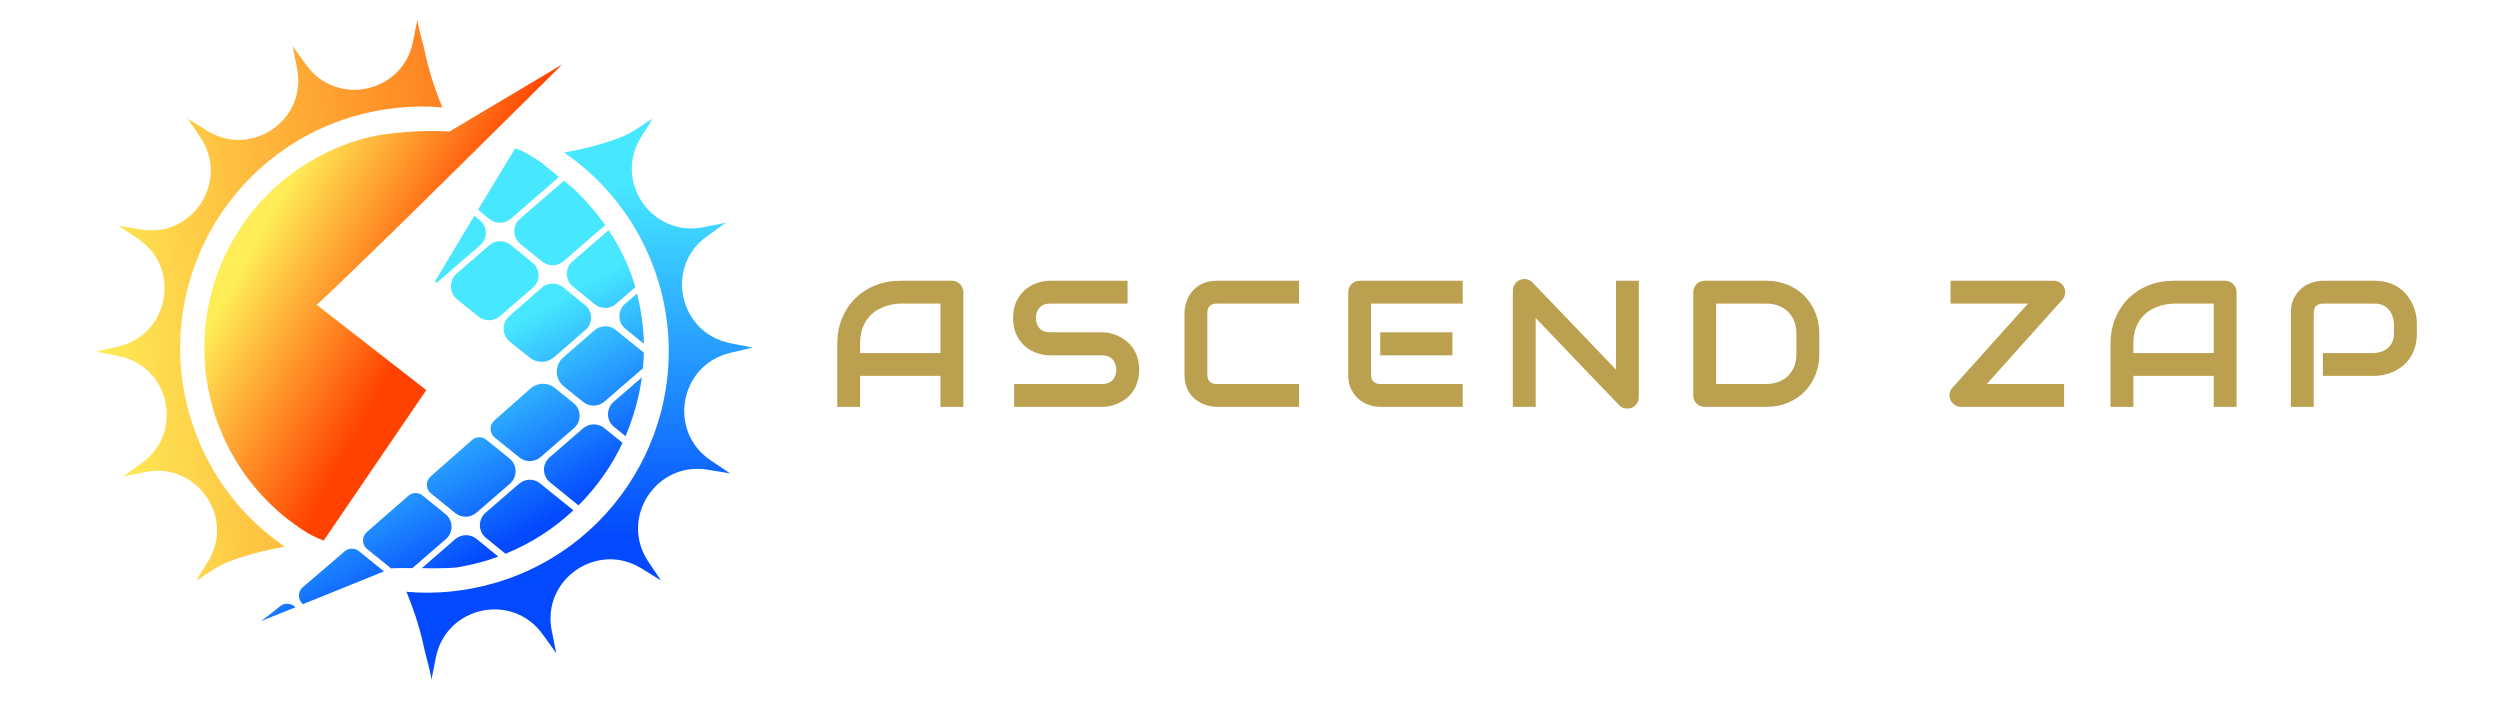 <?xml version="1.0" encoding="UTF-8" standalone="no"?>
<!DOCTYPE svg PUBLIC "-//W3C//DTD SVG 1.1//EN" "http://www.w3.org/Graphics/SVG/1.1/DTD/svg11.dtd">
<svg width="100%" height="100%" viewBox="0 0 1280 363" version="1.1" xmlns="http://www.w3.org/2000/svg" xmlns:xlink="http://www.w3.org/1999/xlink" xml:space="preserve" xmlns:serif="http://www.serif.com/" style="fill-rule:evenodd;clip-rule:evenodd;stroke-linejoin:round;stroke-miterlimit:2;">
    <g id="background-logo" transform="matrix(1,0,0,1,640,179)">
        <rect x="-640" y="-512" width="1280" height="1024" style="fill:white;fill-opacity:0;"/>
    </g>
    <g id="logo-logo" transform="matrix(1.819,0,0,1.819,217.298,179)">
        <g>
            <g transform="matrix(0.435,0,0,0.435,-130.5,-130.5)">
                <path d="M374.9,386.6L396.4,404C383.9,415.7 369.2,425.3 352.5,432.1L339.8,421.8C334.7,417.7 334.6,409.9 339.5,405.6L361.2,386.8C365.2,383.4 370.9,383.3 374.9,386.6ZM321.2,267.5L335,278.6C339.1,281.9 344.9,281.8 348.9,278.3L370.2,259.9C375.2,255.6 375,247.8 369.9,243.7L355.7,232.2C351.7,229 346,229.1 342.1,232.4L320.9,250.8C315.8,255.3 316,263.3 321.2,267.5ZM390.2,190.8L361.8,215.4C356.8,219.7 357,227.5 362.1,231.6L376.3,243.1C380.3,246.3 386,246.2 389.9,242.9L417,219.4C410.9,210.8 403.9,202.9 396.4,195.7L390.2,190.8ZM419.2,222.7L395.8,243C390.8,247.3 391,255.1 396.1,259.2L410.3,270.7C414.3,273.9 420,273.8 423.9,270.5L436.5,259.6C432.7,246.3 426.7,234 419.2,222.7ZM437.6,263.7L429.8,270.4C424.8,274.7 425,282.5 430.1,286.6L442,296.2C441.8,285.5 440.3,274.6 437.6,263.7ZM355.3,294.9L368.2,305.2C372.8,308.9 379.4,308.8 383.9,304.9L404.2,287.3C409.2,283 409,275.2 403.9,271.1L389.7,259.6C385.7,256.4 380,256.5 376.1,259.8L355,278.3C349.9,282.7 350.1,290.7 355.3,294.9ZM306.8,255.9L307.9,256.8L336.1,232.4C341.1,228.1 340.9,220.3 335.8,216.2L332.3,213.4L306.8,255.9ZM358.7,169.8L334.7,209.5L342.2,215.6C346.2,218.8 351.9,218.7 355.8,215.4L387.1,188.3L375.8,179.1C373,177.2 370.1,175.3 367.2,173.6C367.1,173.5 362.4,170.8 358.7,169.8ZM441.4,312.1C441.7,308.8 441.9,305.4 442,302L423.7,287.2C419.7,284 414,284.1 410.2,287.4L389.9,305C384.1,310 384.3,319 390.2,323.8L402.8,333.9C406.8,337.1 412.5,337 416.4,333.7L441.4,312.1ZM396.5,334.6L384.4,324.8C379.8,321.1 373.1,321.2 368.7,325.1C362.7,330.4 354.6,337.6 345.2,345.9C341.9,348.8 342,354 345.4,356.8L361.5,369.8C365.5,373 371.2,372.9 375.1,369.6L396.8,350.8C401.7,346.5 401.6,338.7 396.5,334.6ZM248.4,430.5C238.5,439.1 229.2,447 221.3,453.7C217.9,456.6 218,461.9 221.4,464.7L273.8,443.5L257.5,430.3C254.8,428.2 251,428.3 248.4,430.5ZM428.2,360.3L416.3,350.7C412.3,347.5 406.6,347.6 402.7,350.9L381,369.7C376,374 376.2,381.8 381.3,385.9L399.7,400.8C411.5,389 421.2,375.3 428.2,360.3ZM321.3,440.9C321.4,440.9 321.5,440.9 321.7,440.8C327.5,439.8 333.4,438.5 339.2,436.8C342.1,435.9 345,435 347.8,433.9L333.6,422.4C329.6,419.2 323.9,419.3 320,422.6L298.3,441.4C302.9,441.5 307.7,441.6 312.5,441.4C315.4,441.4 318.3,441.2 321.3,440.9ZM422.7,350L430.1,356C435.3,343.9 438.9,331.1 440.7,318L422.4,333.8C417.5,338.2 417.6,345.9 422.7,350ZM355.1,370.5L340,358.3C337.3,356.1 333.4,356.2 330.8,358.5C322.4,365.9 313.3,373.9 304,382.1C300.7,385 300.8,390.2 304.2,393L320,405.8C324,409 329.7,408.9 333.6,405.6L355.3,386.8C360.3,382.4 360.2,374.6 355.1,370.5ZM193.7,475.9L216.6,466.7L215.7,466C213.1,463.9 209.3,463.9 206.7,466C199.7,471.7 195,475.3 193.7,475.9ZM278.9,441.5C283.2,441.3 287.7,441.3 292.2,441.4L313.9,422.6C318.9,418.3 318.7,410.5 313.6,406.4L298.8,394.4C296.1,392.2 292.2,392.3 289.6,394.6C280.5,402.5 271.5,410.4 262.7,418.1C259.4,421 259.4,426.2 262.9,429L278.6,441.7L278.9,441.5Z" style="fill:url(#_Linear1);fill-rule:nonzero;"/>
            </g>
            <g transform="matrix(0.435,0,0,0.435,-130.5,-130.5)">
                <path d="M389.1,115.5L316.2,158.9C300,157.8 274.7,159.2 258.2,164.1C183.7,186.2 141.3,264.5 163.4,338.9C169.9,360.8 181.8,381.1 197.8,397.4C205.4,405.2 214,412.1 223.2,417.9C228.4,421.2 234.8,423.6 234.8,423.6L301.2,326.2L230.3,271C257.1,246.9 389.1,115.5 389.1,115.5Z" style="fill:url(#_Linear2);fill-rule:nonzero;"/>
            </g>
            <g transform="matrix(0.435,0,0,0.435,-130.5,-130.5)">
                <path d="M311.6,143.3C292.7,141.6 273.1,143.5 253.7,149.2C171,173.7 123.9,260.7 148.4,343.4C159,379 181.2,408.1 209.6,427.5C197,429.8 184.4,432.9 172.7,437.5C165.1,440.5 159.4,445.1 152.7,449.4C154.4,445.2 157.6,441.3 159.9,437.3C177.7,408.7 152.7,372.6 119.6,379.2L105,382.1L117.2,373.3C144.6,353.7 135.3,310.8 102.2,304.2L87.5,301.3L102.1,297.9C134.9,290.2 142.8,247.1 114.7,228.3L102.2,219.9L116.8,222.3C150.1,227.8 173.9,191 155.2,162.9L146.9,150.6L159.5,158.4C188.2,176.2 224.3,151.2 217.6,118.1L214.7,103.6L223.5,115.8C243.2,143.2 286,133.9 292.6,100.8L295.5,86.1C295.1,88.2 299,101.5 299.8,105.2C301.4,113 303.5,120.7 306,128.3C307.8,133.5 309.6,138.4 311.6,143.3Z" style="fill:url(#_Linear3);fill-rule:nonzero;"/>
            </g>
            <g transform="matrix(0.435,0,0,0.435,-130.5,-130.5)">
                <path d="M288.4,456.7C307.3,458.4 326.9,456.5 346.3,450.8C429,426.3 476.2,339.3 451.6,256.6C441,221 418.8,191.9 390.4,172.5C403,170.2 415.6,167.1 427.3,162.5C434.9,159.5 440.6,154.9 447.3,150.6C445.6,154.8 442.4,158.7 440.1,162.7C422.3,191.3 447.3,227.4 480.4,220.8L495,217.9L482.8,226.7C455.4,246.3 464.7,289.2 497.8,295.8L512.5,298.7L497.9,302.1C465.1,309.8 457.2,352.9 485.3,371.7L497.8,380.1L483.2,377.7C449.9,372.2 426.1,409 444.8,437.1L453.1,449.4L440.5,441.6C411.8,423.8 375.7,448.8 382.4,481.9L385.3,496.4L376.5,484.2C356.8,456.8 314,466.1 307.4,499.2L304.5,513.9C304.9,511.8 301,498.5 300.2,494.8C298.6,487 296.5,479.3 294,471.7C292.2,466.5 290.4,461.6 288.4,456.7Z" style="fill:url(#_Linear4);fill-rule:nonzero;"/>
            </g>
        </g>
    </g>
    <g transform="matrix(1.921,0,0,1.921,423.085,208.307)">
        <g id="text-logo">
            <g>
                <g id="text-logo-path-0">
                    <path d="M9,0L2.91,0L2.91,-16.8C2.91,-19.253 3.33,-21.513 4.17,-23.58C5.017,-25.64 6.19,-27.413 7.69,-28.9C9.19,-30.387 10.963,-31.543 13.01,-32.37C15.057,-33.197 17.29,-33.61 19.71,-33.61L33.45,-33.61C33.87,-33.61 34.267,-33.533 34.64,-33.38C35.013,-33.22 35.343,-33 35.63,-32.72C35.91,-32.44 36.127,-32.11 36.28,-31.73C36.44,-31.357 36.52,-30.96 36.52,-30.54L36.52,0L30.42,0L30.42,-8.25L9,-8.25L9,0ZM9,-16.8L9,-14.34L30.42,-14.34L30.42,-27.52L19.71,-27.52C19.523,-27.52 19.13,-27.49 18.53,-27.43C17.93,-27.377 17.233,-27.24 16.44,-27.02C15.653,-26.807 14.823,-26.473 13.95,-26.02C13.07,-25.567 12.263,-24.94 11.53,-24.14C10.797,-23.347 10.19,-22.35 9.71,-21.15C9.237,-19.957 9,-18.507 9,-16.8ZM49.78,-23.67C49.78,-25.497 50.103,-27.04 50.75,-28.3C51.397,-29.56 52.21,-30.583 53.19,-31.37C54.163,-32.157 55.223,-32.727 56.37,-33.08C57.51,-33.433 58.57,-33.61 59.55,-33.61L80.29,-33.61L80.29,-27.52L59.55,-27.52C58.397,-27.52 57.497,-27.167 56.85,-26.46C56.197,-25.76 55.87,-24.83 55.87,-23.67C55.87,-22.497 56.197,-21.57 56.85,-20.89C57.497,-20.217 58.397,-19.88 59.55,-19.88L73.62,-19.88C74.273,-19.86 74.967,-19.77 75.7,-19.61C76.433,-19.443 77.163,-19.187 77.89,-18.84C78.617,-18.5 79.31,-18.067 79.97,-17.54C80.623,-17.02 81.203,-16.393 81.71,-15.66C82.217,-14.92 82.62,-14.077 82.92,-13.13C83.22,-12.177 83.37,-11.097 83.37,-9.89C83.37,-8.69 83.217,-7.607 82.91,-6.64C82.603,-5.68 82.2,-4.833 81.7,-4.1C81.2,-3.367 80.613,-2.743 79.94,-2.23C79.273,-1.71 78.58,-1.287 77.86,-0.96C77.14,-0.633 76.41,-0.39 75.67,-0.23C74.923,-0.077 74.223,0 73.57,0L50.06,0L50.06,-6.09L73.57,-6.09C74.743,-6.09 75.653,-6.437 76.3,-7.13C76.947,-7.817 77.27,-8.737 77.27,-9.89C77.27,-10.45 77.183,-10.967 77.01,-11.44C76.843,-11.907 76.6,-12.313 76.28,-12.66C75.953,-13 75.56,-13.263 75.1,-13.45C74.64,-13.637 74.13,-13.73 73.57,-13.73L59.55,-13.73C58.57,-13.73 57.51,-13.907 56.37,-14.26C55.223,-14.613 54.163,-15.18 53.19,-15.96C52.21,-16.74 51.397,-17.763 50.75,-19.03C50.103,-20.297 49.78,-21.843 49.78,-23.67ZM95.46,-8.55L95.46,-25.05C95.46,-25.617 95.527,-26.223 95.66,-26.87C95.793,-27.517 96,-28.157 96.28,-28.79C96.56,-29.423 96.927,-30.03 97.38,-30.61C97.833,-31.19 98.377,-31.7 99.01,-32.14C99.643,-32.587 100.373,-32.943 101.2,-33.21C102.027,-33.477 102.963,-33.61 104.01,-33.61L126,-33.61L126,-27.52L104.01,-27.52C103.217,-27.52 102.607,-27.307 102.18,-26.88C101.76,-26.46 101.55,-25.837 101.55,-25.01L101.55,-8.55C101.55,-7.77 101.767,-7.167 102.2,-6.74C102.627,-6.307 103.23,-6.09 104.01,-6.09L126,-6.09L126,0L104.01,0C103.45,0 102.847,-0.067 102.2,-0.2C101.547,-0.333 100.903,-0.54 100.27,-0.82C99.637,-1.1 99.033,-1.463 98.46,-1.91C97.88,-2.357 97.367,-2.897 96.92,-3.53C96.473,-4.163 96.12,-4.897 95.86,-5.73C95.593,-6.563 95.46,-7.503 95.46,-8.55ZM139.1,-8.55L139.1,-30.54C139.1,-30.96 139.177,-31.357 139.33,-31.73C139.483,-32.11 139.697,-32.44 139.97,-32.72C140.243,-33 140.57,-33.22 140.95,-33.38C141.323,-33.533 141.73,-33.61 142.17,-33.61L169.61,-33.61L169.61,-27.52L145.19,-27.52L145.19,-8.55C145.19,-7.757 145.4,-7.15 145.82,-6.73C146.24,-6.303 146.857,-6.09 147.67,-6.09L169.61,-6.09L169.61,0L147.63,0C146.783,0 145.86,-0.15 144.86,-0.45C143.86,-0.743 142.933,-1.23 142.08,-1.91C141.233,-2.59 140.523,-3.473 139.95,-4.56C139.383,-5.647 139.1,-6.977 139.1,-8.55ZM166.87,-13.73L147.63,-13.73L147.63,-19.88L166.87,-19.88L166.87,-13.73ZM189.06,0L182.97,0L182.97,-31.01C182.97,-31.637 183.147,-32.203 183.5,-32.71C183.847,-33.217 184.293,-33.593 184.84,-33.84C185.233,-34 185.627,-34.08 186.02,-34.08C186.22,-34.08 186.42,-34.063 186.62,-34.03C187.233,-33.903 187.76,-33.613 188.2,-33.16L210.46,-9.94L210.46,-33.61L216.55,-33.61L216.55,-2.6C216.55,-2.167 216.47,-1.76 216.31,-1.38C216.143,-1.007 215.923,-0.683 215.65,-0.41C215.377,-0.137 215.053,0.077 214.68,0.23C214.307,0.39 213.907,0.47 213.48,0.47C213.107,0.47 212.73,0.4 212.35,0.26C211.963,0.12 211.623,-0.107 211.33,-0.42L189.06,-23.67L189.06,0ZM231.06,-3.07L231.06,-30.54C231.06,-30.96 231.137,-31.357 231.29,-31.73C231.45,-32.11 231.667,-32.44 231.94,-32.72C232.213,-33 232.537,-33.22 232.91,-33.38C233.283,-33.533 233.69,-33.61 234.13,-33.61L250.58,-33.61C252.6,-33.61 254.47,-33.257 256.19,-32.55C257.903,-31.85 259.387,-30.88 260.64,-29.64C261.887,-28.393 262.867,-26.907 263.58,-25.18C264.293,-23.453 264.65,-21.577 264.65,-19.55L264.65,-14.06C264.65,-12.013 264.293,-10.13 263.58,-8.41C262.867,-6.697 261.887,-5.217 260.64,-3.97C259.387,-2.73 257.903,-1.757 256.19,-1.05C254.47,-0.35 252.6,0 250.58,0L234.13,0C233.69,0 233.283,-0.077 232.91,-0.23C232.537,-0.39 232.213,-0.607 231.94,-0.88C231.667,-1.153 231.45,-1.477 231.29,-1.85C231.137,-2.223 231.06,-2.63 231.06,-3.07ZM237.15,-27.52L237.15,-6.09L250.58,-6.09C251.767,-6.09 252.85,-6.283 253.83,-6.67C254.803,-7.05 255.643,-7.59 256.35,-8.29C257.05,-8.983 257.593,-9.817 257.98,-10.79C258.36,-11.77 258.55,-12.86 258.55,-14.06L258.55,-19.55C258.55,-20.737 258.36,-21.82 257.98,-22.8C257.593,-23.787 257.05,-24.627 256.35,-25.32C255.643,-26.02 254.803,-26.56 253.83,-26.94C252.85,-27.327 251.767,-27.52 250.58,-27.52L237.15,-27.52ZM299.38,-3.54C299.473,-4.133 299.723,-4.65 300.13,-5.09L320.28,-27.52L299.63,-27.52L299.63,-33.61L327.15,-33.61C327.743,-33.61 328.293,-33.443 328.8,-33.11C329.307,-32.77 329.687,-32.327 329.94,-31.78C330.113,-31.393 330.2,-30.987 330.2,-30.56C330.2,-30.373 330.183,-30.203 330.15,-30.05C330.057,-29.457 329.807,-28.947 329.4,-28.52L309.29,-6.09L329.89,-6.09L329.89,0L302.42,0C301.827,0 301.277,-0.167 300.77,-0.5C300.263,-0.84 299.883,-1.283 299.63,-1.83C299.443,-2.217 299.35,-2.623 299.35,-3.05C299.337,-3.203 299.347,-3.367 299.38,-3.54ZM348.36,0L342.27,0L342.27,-16.8C342.27,-19.253 342.69,-21.513 343.53,-23.58C344.377,-25.64 345.55,-27.413 347.05,-28.9C348.55,-30.387 350.323,-31.543 352.37,-32.37C354.417,-33.197 356.65,-33.61 359.07,-33.61L372.8,-33.61C373.227,-33.61 373.627,-33.533 374,-33.38C374.373,-33.22 374.7,-33 374.98,-32.72C375.267,-32.44 375.487,-32.11 375.64,-31.73C375.793,-31.357 375.87,-30.96 375.87,-30.54L375.87,0L369.78,0L369.78,-8.25L348.36,-8.25L348.36,0ZM348.36,-16.8L348.36,-14.34L369.78,-14.34L369.78,-27.52L359.07,-27.52C358.883,-27.52 358.49,-27.49 357.89,-27.43C357.283,-27.377 356.587,-27.24 355.8,-27.02C355.013,-26.807 354.18,-26.473 353.3,-26.02C352.427,-25.567 351.623,-24.94 350.89,-24.14C350.157,-23.347 349.55,-22.35 349.07,-21.15C348.597,-19.957 348.36,-18.507 348.36,-16.8ZM396.43,0L390.33,0L390.33,-25.05C390.33,-26.617 390.617,-27.947 391.19,-29.04C391.757,-30.133 392.467,-31.017 393.32,-31.69C394.173,-32.363 395.1,-32.85 396.1,-33.15C397.1,-33.457 398.02,-33.61 398.86,-33.61L412.65,-33.61C414.023,-33.61 415.257,-33.433 416.35,-33.08C417.443,-32.727 418.407,-32.26 419.24,-31.68C420.08,-31.093 420.793,-30.417 421.38,-29.65C421.967,-28.883 422.45,-28.083 422.83,-27.25C423.21,-26.41 423.487,-25.563 423.66,-24.71C423.833,-23.863 423.92,-23.063 423.92,-22.31L423.92,-19.55C423.92,-18.157 423.747,-16.913 423.4,-15.82C423.06,-14.727 422.597,-13.763 422.01,-12.93C421.423,-12.09 420.747,-11.373 419.98,-10.78C419.213,-10.187 418.413,-9.703 417.58,-9.33C416.747,-8.957 415.903,-8.683 415.05,-8.51C414.197,-8.337 413.397,-8.25 412.65,-8.25L398.86,-8.25L398.86,-14.34L412.65,-14.34C413.43,-14.407 414.137,-14.567 414.77,-14.82C415.403,-15.08 415.947,-15.43 416.4,-15.87C416.853,-16.303 417.203,-16.83 417.45,-17.45C417.703,-18.07 417.83,-18.77 417.83,-19.55L417.83,-22.31C417.75,-23.077 417.583,-23.78 417.33,-24.42C417.083,-25.06 416.743,-25.607 416.31,-26.06C415.883,-26.513 415.367,-26.87 414.76,-27.13C414.147,-27.39 413.443,-27.52 412.65,-27.52L398.91,-27.52C398.097,-27.52 397.48,-27.307 397.06,-26.88C396.64,-26.46 396.43,-25.85 396.43,-25.05L396.43,0Z" style="fill:#BBA14F;fill-rule:nonzero;"/>
                </g>
            </g>
        </g>
    </g>
    <defs>
        <linearGradient id="_Linear1" x1="0" y1="0" x2="1" y2="0" gradientUnits="userSpaceOnUse" gradientTransform="matrix(59.891,106.044,-106.044,59.891,290.866,321.34)"><stop offset="0" style="stop-color:rgb(70,231,255);stop-opacity:1"/><stop offset="1" style="stop-color:rgb(3,73,255);stop-opacity:1"/></linearGradient>
        <linearGradient id="_Linear2" x1="0" y1="0" x2="1" y2="0" gradientUnits="userSpaceOnUse" gradientTransform="matrix(103.232,55.967,-55.967,103.232,201.675,210.161)"><stop offset="0" style="stop-color:rgb(254,237,87);stop-opacity:1"/><stop offset="1" style="stop-color:rgb(255,66,0);stop-opacity:1"/></linearGradient>
        <linearGradient id="_Linear3" x1="0" y1="0" x2="1" y2="0" gradientUnits="userSpaceOnUse" gradientTransform="matrix(379.857,-41.654,41.654,379.857,85.551,283.144)"><stop offset="0" style="stop-color:rgb(254,237,87);stop-opacity:1"/><stop offset="1" style="stop-color:rgb(255,66,0);stop-opacity:1"/></linearGradient>
        <linearGradient id="_Linear4" x1="0" y1="0" x2="1" y2="0" gradientUnits="userSpaceOnUse" gradientTransform="matrix(1.39751e-14,228.23,-228.23,1.39751e-14,400.396,193.789)"><stop offset="0" style="stop-color:rgb(70,231,255);stop-opacity:1"/><stop offset="1" style="stop-color:rgb(3,73,255);stop-opacity:1"/></linearGradient>
    
    </defs>
</svg>

